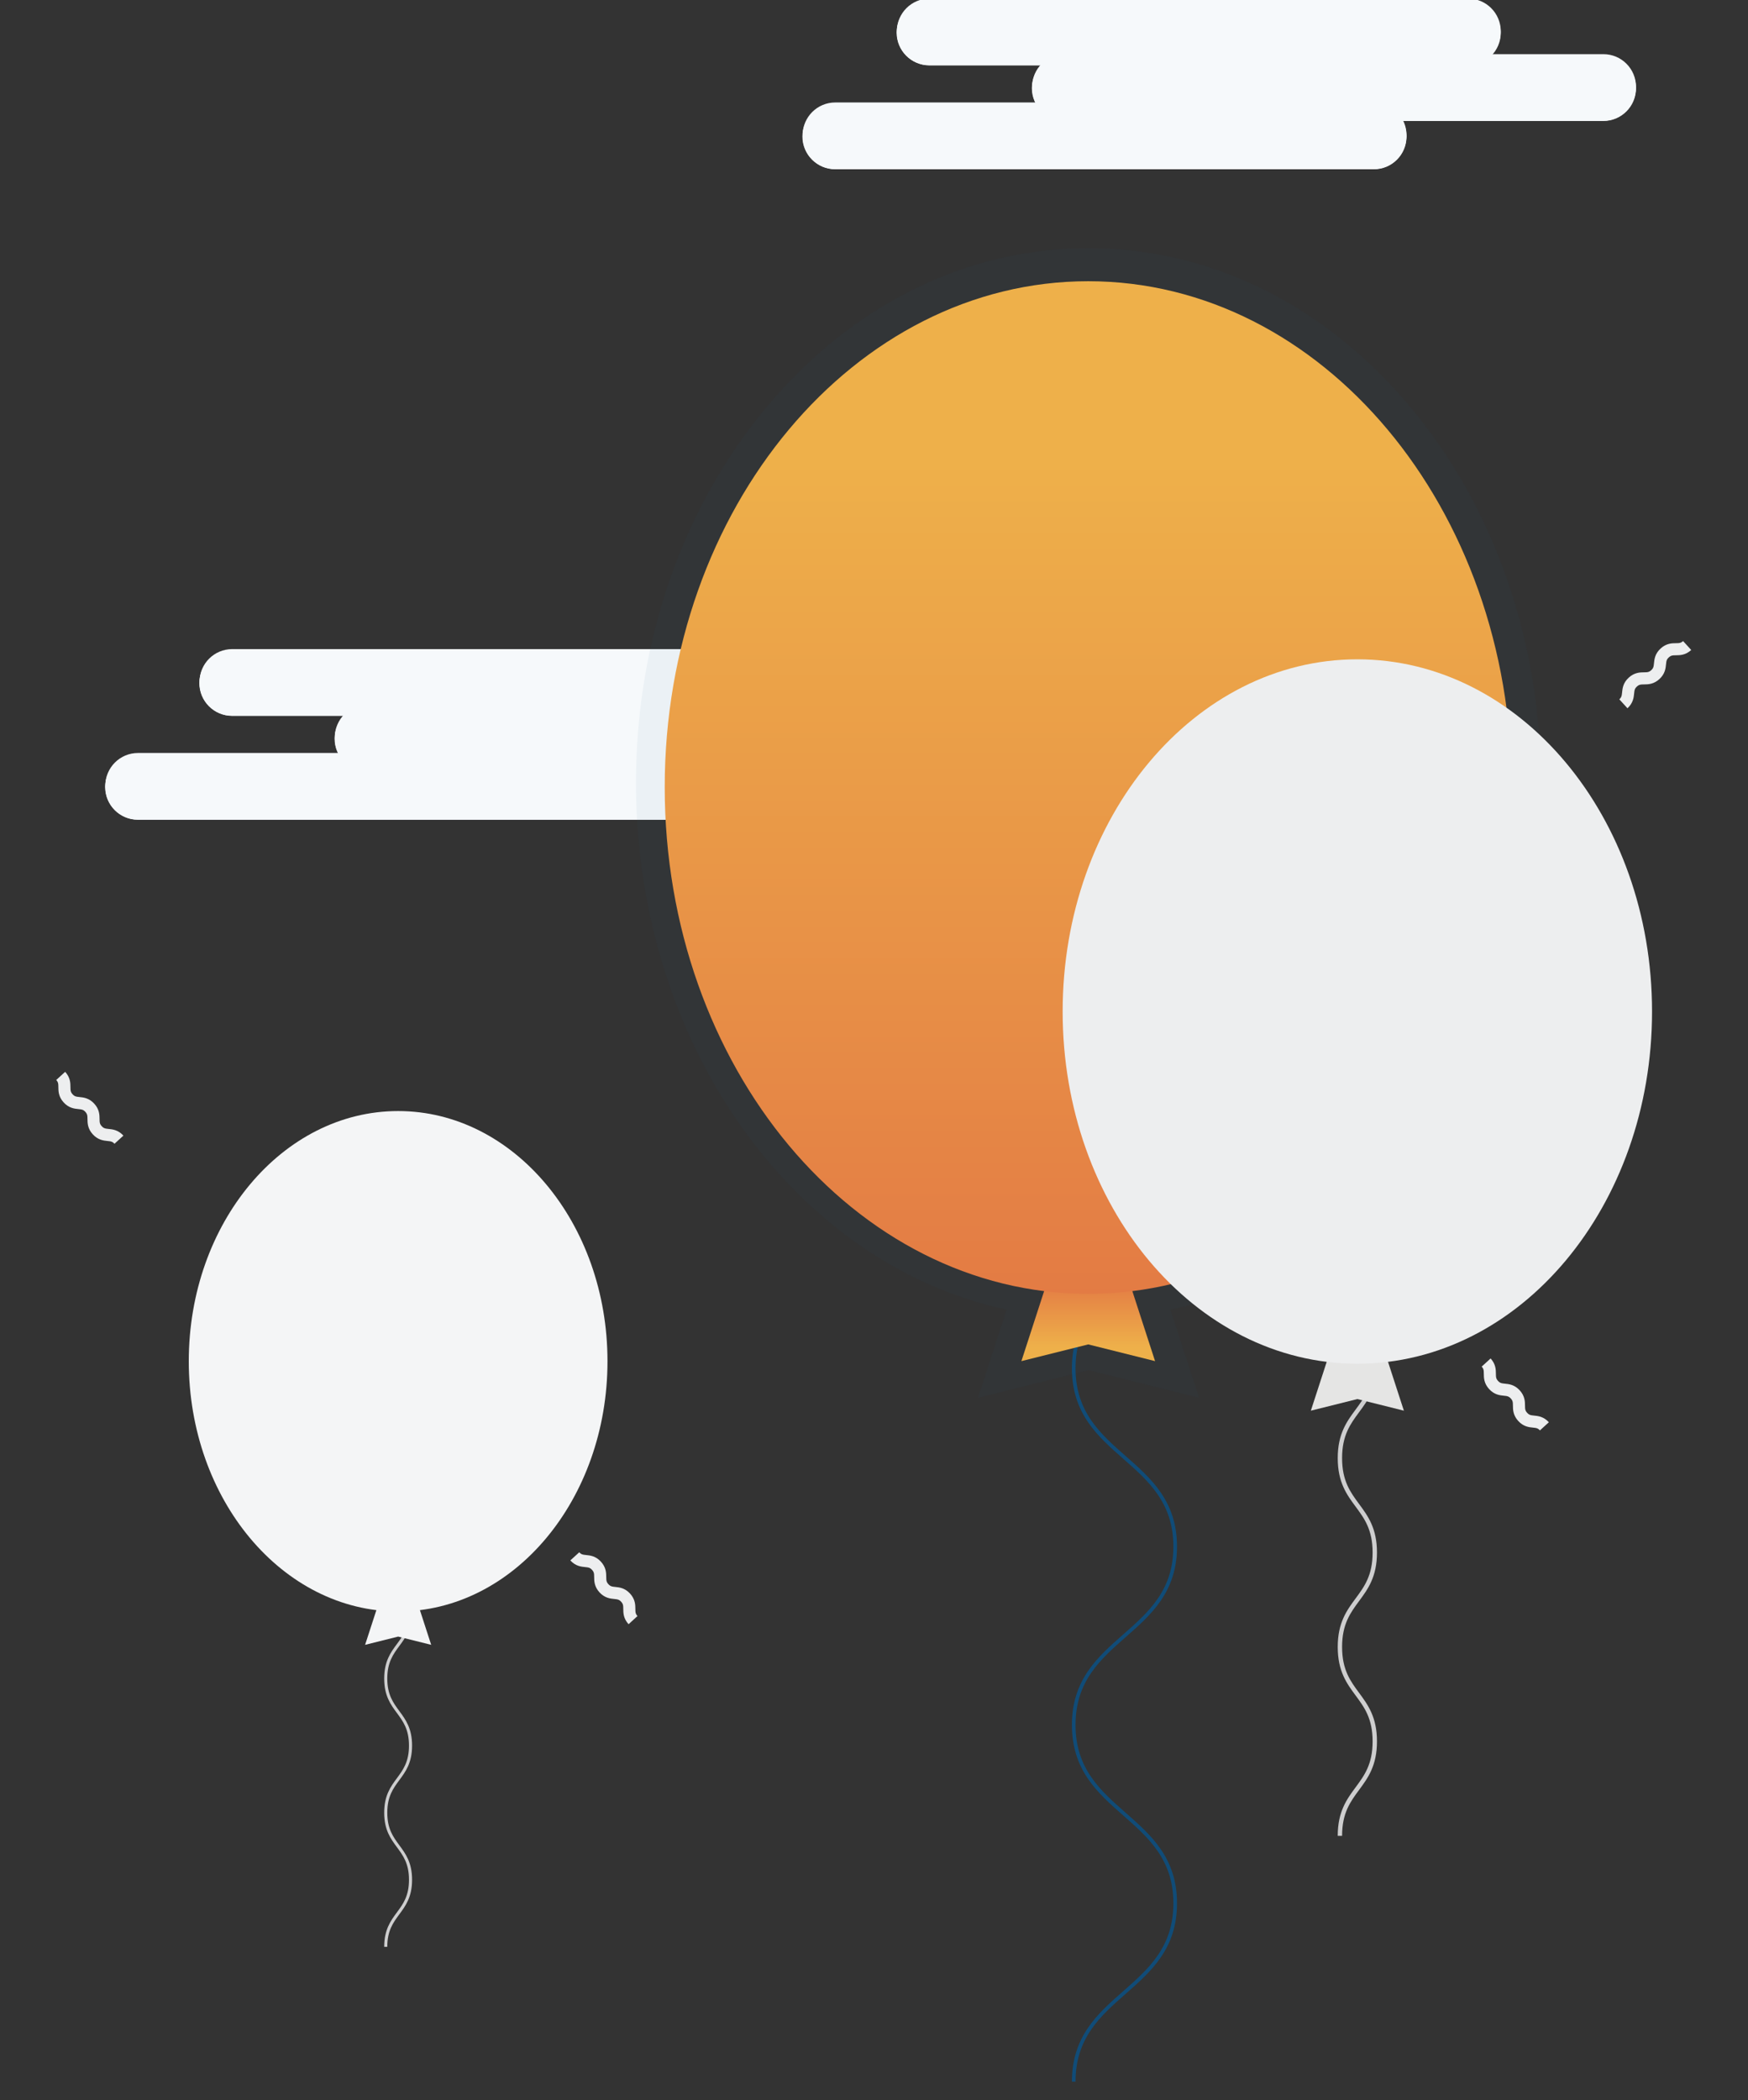 <?xml version="1.0" encoding="UTF-8" standalone="no"?>
<!DOCTYPE svg PUBLIC "-//W3C//DTD SVG 1.1//EN" "http://www.w3.org/Graphics/SVG/1.1/DTD/svg11.dtd">
<svg width="100%" height="100%" viewBox="0 0 3015 3621" version="1.1" xmlns="http://www.w3.org/2000/svg" xmlns:xlink="http://www.w3.org/1999/xlink" xml:space="preserve" xmlns:serif="http://www.serif.com/" style="fill-rule:evenodd;clip-rule:evenodd;stroke-miterlimit:10;">
    <rect x="0" y="0" width="3015" height="3621" fill="#333333" stroke="none"/>
    <g transform="matrix(4.167,0,0,4.167,2027.01,3588.83)">
        <path d="M0,-368.952C0,-332.059 -42,-332.059 -42,-295.167C-42,-258.273 0,-258.273 0,-221.379C0,-184.483 -42,-184.483 -42,-147.588C-42,-110.691 0,-110.691 0,-73.794C0,-36.897 -42,-36.897 -42,0" style="fill:none;fill-rule:nonzero;stroke:rgb(16,76,120);stroke-width:1.5px;"/>
    </g>
    <g transform="matrix(4.167,0,0,4.167,1602.75,112.47)">
        <path d="M0,-26.992L222.958,-26.992C230.411,-26.992 236.453,-20.95 236.453,-13.497C236.453,-6.043 230.411,0 222.958,0L0,0C-7.453,0 -13.495,-6.043 -13.495,-13.497C-13.495,-20.95 -7.453,-26.992 0,-26.992" style="fill:rgb(246,249,251);fill-rule:nonzero;"/>
    </g>
    <g transform="matrix(4.167,0,0,4.167,-4333.03,30050.5)">
        <path d="M1424.59,-7212.13C1417.13,-7212.13 1411.09,-7206.09 1411.09,-7198.64C1411.09,-7191.18 1417.13,-7185.14 1424.59,-7185.14L1647.55,-7185.14C1655,-7185.14 1661.04,-7191.18 1661.04,-7198.64C1661.04,-7206.09 1655,-7212.13 1647.55,-7212.13L1424.59,-7212.13Z" style="fill:rgb(246,249,251);fill-rule:nonzero;"/>
    </g>
    <g transform="matrix(4.167,0,0,4.167,-4333.03,-3424.91)">
        <path d="M1424.59,821.979C1417.13,821.979 1411.09,828.022 1411.09,835.475C1411.09,842.929 1417.13,848.972 1424.59,848.972L1647.55,848.972C1655,848.972 1661.04,842.929 1661.04,835.475C1661.04,828.022 1655,821.979 1647.55,821.979L1424.59,821.979Z" style="fill:rgb(246,249,251);fill-rule:nonzero;"/>
    </g>
    <g transform="matrix(4.167,0,0,4.167,1836.03,208.281)">
        <path d="M0,-26.99L222.958,-26.99C230.411,-26.99 236.453,-20.947 236.453,-13.495C236.453,-6.042 230.411,0 222.958,0L0,0C-7.453,0 -13.495,-6.042 -13.495,-13.495C-13.495,-20.947 -7.453,-26.99 0,-26.99" style="fill:rgb(246,249,251);fill-rule:nonzero;"/>
    </g>
    <g transform="matrix(4.167,0,0,4.167,-4333.03,30050.5)">
        <path d="M1480.57,-7189.13C1473.12,-7189.13 1467.08,-7183.09 1467.08,-7175.64C1467.08,-7168.19 1473.12,-7162.14 1480.57,-7162.14L1703.53,-7162.14C1710.99,-7162.14 1717.03,-7168.19 1717.03,-7175.64C1717.03,-7183.09 1710.99,-7189.13 1703.53,-7189.13L1480.57,-7189.13Z" style="fill:rgb(246,249,251);fill-rule:nonzero;"/>
    </g>
    <g transform="matrix(4.167,0,0,4.167,-4333.03,-3233.28)">
        <path d="M1480.57,798.984C1473.12,798.984 1467.08,805.029 1467.08,812.48C1467.08,819.934 1473.12,825.976 1480.57,825.976L1703.53,825.976C1710.98,825.976 1717.03,819.934 1717.03,812.48C1717.03,805.029 1710.98,798.984 1703.53,798.984L1480.57,798.984Z" style="fill:rgb(246,249,251);fill-rule:nonzero;"/>
    </g>
    <g transform="matrix(4.167,0,0,4.167,1440.26,291.56)">
        <path d="M0,-26.992L222.958,-26.992C230.411,-26.992 236.453,-20.95 236.453,-13.497C236.453,-6.043 230.411,0 222.958,0L0,0C-7.454,0 -13.496,-6.043 -13.496,-13.497C-13.496,-20.95 -7.454,-26.992 0,-26.992" style="fill:rgb(246,249,251);fill-rule:nonzero;"/>
    </g>
    <g transform="matrix(4.167,0,0,4.167,-4333.03,30050.5)">
        <path d="M1385.59,-7169.15C1378.13,-7169.15 1372.09,-7163.11 1372.09,-7155.65C1372.09,-7148.2 1378.13,-7142.16 1385.59,-7142.16L1608.55,-7142.16C1616,-7142.16 1622.04,-7148.2 1622.04,-7155.65C1622.04,-7163.11 1616,-7169.15 1608.55,-7169.15L1385.59,-7169.15Z" style="fill:rgb(246,249,251);fill-rule:nonzero;"/>
    </g>
    <g transform="matrix(4.167,0,0,4.167,-4333.03,-3066.73)">
        <path d="M1385.59,778.998C1378.13,778.998 1372.09,785.04 1372.09,792.494C1372.09,799.947 1378.13,805.99 1385.59,805.99L1608.55,805.99C1616,805.99 1622.04,799.947 1622.04,792.494C1622.04,785.04 1616,778.998 1608.55,778.998L1385.59,778.998Z" style="fill:rgb(246,249,251);fill-rule:nonzero;"/>
    </g>
    <g transform="matrix(4.167,0,0,4.167,400.092,1233.98)">
        <path d="M0,-26.992L222.958,-26.992C230.411,-26.992 236.453,-20.95 236.453,-13.497C236.453,-6.043 230.411,0 222.958,0L0,0C-7.453,0 -13.495,-6.043 -13.495,-13.497C-13.495,-20.95 -7.453,-26.992 0,-26.992" style="fill:rgb(246,249,251);fill-rule:nonzero;"/>
    </g>
    <g transform="matrix(4.167,0,0,4.167,-4333.03,32293.6)">
        <path d="M1135.95,-7481.29C1128.5,-7481.29 1122.45,-7475.25 1122.45,-7467.8C1122.45,-7460.34 1128.5,-7454.3 1135.95,-7454.3L1358.91,-7454.3C1366.36,-7454.3 1372.4,-7460.34 1372.4,-7467.8C1372.4,-7475.25 1366.36,-7481.29 1358.91,-7481.29L1135.95,-7481.29Z" style="fill:rgb(246,249,251);fill-rule:nonzero;"/>
    </g>
    <g transform="matrix(4.167,0,0,4.167,-4333.03,-1181.9)">
        <path d="M1135.95,552.818C1128.5,552.818 1122.45,558.86 1122.45,566.312C1122.45,573.766 1128.5,579.81 1135.95,579.81L1358.91,579.81C1366.36,579.81 1372.4,573.766 1372.4,566.312C1372.4,558.86 1366.36,552.818 1358.91,552.818L1135.95,552.818Z" style="fill:rgb(246,249,251);fill-rule:nonzero;"/>
    </g>
    <g transform="matrix(4.167,0,0,4.167,633.365,1329.79)">
        <path d="M0,-26.99L222.958,-26.99C230.411,-26.99 236.453,-20.948 236.453,-13.495C236.453,-6.042 230.411,0 222.958,0L0,0C-7.453,0 -13.495,-6.042 -13.495,-13.495C-13.495,-20.948 -7.453,-26.99 0,-26.99" style="fill:rgb(246,249,251);fill-rule:nonzero;"/>
    </g>
    <g transform="matrix(4.167,0,0,4.167,-4333.03,32293.6)">
        <path d="M1191.93,-7458.3C1184.48,-7458.3 1178.44,-7452.25 1178.44,-7444.8C1178.44,-7437.35 1184.48,-7431.31 1191.93,-7431.31L1414.89,-7431.31C1422.35,-7431.31 1428.39,-7437.35 1428.39,-7444.8C1428.39,-7452.25 1422.35,-7458.3 1414.89,-7458.3L1191.93,-7458.3Z" style="fill:rgb(246,249,251);fill-rule:nonzero;"/>
    </g>
    <g transform="matrix(4.167,0,0,4.167,-4333.03,-990.262)">
        <path d="M1191.93,529.823C1184.48,529.823 1178.44,535.867 1178.44,543.319C1178.44,550.771 1184.48,556.812 1191.93,556.812L1414.89,556.812C1422.35,556.812 1428.39,550.771 1428.39,543.319C1428.39,535.867 1422.35,529.823 1414.89,529.823L1191.93,529.823Z" style="fill:rgb(246,249,251);fill-rule:nonzero;"/>
    </g>
    <g transform="matrix(4.167,0,0,4.167,237.596,1413.07)">
        <path d="M0,-26.992L222.958,-26.992C230.411,-26.992 236.453,-20.95 236.453,-13.497C236.453,-6.043 230.411,0 222.958,0L0,0C-7.453,0 -13.495,-6.043 -13.495,-13.497C-13.495,-20.95 -7.453,-26.992 0,-26.992" style="fill:rgb(246,249,251);fill-rule:nonzero;"/>
    </g>
    <g transform="matrix(4.167,0,0,4.167,-4333.03,32293.6)">
        <path d="M1096.95,-7438.31C1089.5,-7438.31 1083.45,-7432.27 1083.45,-7424.82C1083.45,-7417.36 1089.5,-7411.32 1096.95,-7411.32L1319.91,-7411.32C1327.36,-7411.32 1333.4,-7417.36 1333.4,-7424.82C1333.4,-7432.27 1327.36,-7438.31 1319.91,-7438.31L1096.95,-7438.31Z" style="fill:rgb(246,249,251);fill-rule:nonzero;"/>
    </g>
    <g transform="matrix(4.167,0,0,4.167,-4333.03,-823.712)">
        <path d="M1096.95,509.834C1089.5,509.834 1083.45,515.878 1083.45,523.33C1083.45,530.785 1089.5,536.829 1096.95,536.829L1319.91,536.829C1327.36,536.829 1333.4,530.785 1333.4,523.33C1333.4,515.878 1327.36,509.834 1319.91,509.834L1096.95,509.834Z" style="fill:rgb(246,249,251);fill-rule:nonzero;"/>
    </g>
    <g transform="matrix(4.167,0,0,4.167,-4333.03,-962.612)">
        <g opacity="0.05">
            <g transform="matrix(1,0,0,1,1456.48,370.125)">
                <path d="M0,402.757C-40.597,393.988 -77.64,369.569 -105.494,332.903C-136.378,292.247 -153.387,239.707 -153.387,184.961C-153.387,126.212 -134.157,70.886 -99.242,29.176C-63.811,-13.148 -16.52,-36.458 33.92,-36.458C84.36,-36.458 131.651,-13.148 167.082,29.176C201.998,70.886 221.227,126.212 221.227,184.961C221.227,239.704 204.22,292.241 173.34,332.895C145.489,369.56 108.449,393.981 67.856,402.753L79.705,439.215L33.929,427.787L-11.847,439.215L0,402.757Z" style="fill:rgb(16,76,120);fill-rule:nonzero;"/>
            </g>
        </g>
    </g>
    <g transform="matrix(0,-113.457,-113.457,0,1877.01,2322.18)">
        <path d="M0.98,0.628L-0.215,1.016L0.039,0L-0.215,-1.016L0.98,-0.628L0.98,0.628Z" style="fill:url(#_Linear1);fill-rule:nonzero;"/>
    </g>
    <g transform="matrix(0,1460.89,1460.89,0,1876.98,798.917)">
        <path d="M0.382,-0.5C0.712,-0.5 0.98,-0.276 0.98,-0C0.98,0.276 0.712,0.5 0.382,0.5C0.053,0.5 -0.215,0.276 -0.215,-0C-0.215,-0.276 0.053,-0.5 0.382,-0.5Z" style="fill:url(#_Linear2);fill-rule:nonzero;"/>
    </g>
    <g transform="matrix(4.167,0,0,4.167,668.02,2778.13)">
        <path d="M0,138.776L-1.282,138.776C-1.282,131.626 1.389,128.012 3.971,124.517C6.544,121.036 8.974,117.747 8.974,111.019C8.974,104.291 6.544,101.002 3.971,97.521C1.389,94.026 -1.282,90.412 -1.282,83.262C-1.282,76.112 1.389,72.498 3.971,69.004C6.544,65.523 8.974,62.235 8.974,55.508C8.974,48.78 6.544,45.492 3.971,42.012C1.389,38.517 -1.282,34.903 -1.282,27.754C-1.282,20.604 1.389,16.99 3.971,13.496C6.544,10.015 8.974,6.727 8.974,0L10.255,0C10.255,7.15 7.584,10.763 5.002,14.258C2.429,17.738 0,21.026 0,27.754C0,34.481 2.429,37.769 5.002,41.25C7.584,44.745 10.255,48.359 10.255,55.508C10.255,62.657 7.584,66.271 5.002,69.766C2.429,73.247 0,76.534 0,83.262C0,89.99 2.429,93.278 5.002,96.759C7.584,100.255 10.255,103.868 10.255,111.019C10.255,118.17 7.584,121.783 5.002,125.278C2.429,128.76 0,132.048 0,138.776" style="fill:rgb(206,206,207);fill-rule:nonzero;"/>
    </g>
    <g transform="matrix(4.167,0,0,4.167,686.73,2782.93)">
        <path d="M0,9.25L13.678,12.665L8.453,-3.415L-8.453,-3.415L-13.678,12.665L0,9.25Z" style="fill:rgb(244,245,246);fill-rule:nonzero;"/>
    </g>
    <g transform="matrix(0,-4.167,-4.167,0,686.716,1985.73)">
        <path d="M-86.657,-86.657C-143.83,-86.657 -190.176,-47.859 -190.176,0C-190.176,47.86 -143.83,86.657 -86.657,86.657C-29.485,86.657 16.863,47.86 16.863,0C16.863,-47.859 -29.485,-86.657 -86.657,-86.657" style="fill:rgb(244,245,246);fill-rule:nonzero;"/>
    </g>
    <g transform="matrix(4.167,0,0,4.167,2314.88,2350.98)">
        <path d="M0,195.346L-1.805,195.346C-1.805,185.281 1.955,180.194 5.59,175.274C9.212,170.374 12.632,165.745 12.632,156.274C12.632,146.803 9.212,142.174 5.59,137.274C1.955,132.354 -1.805,127.267 -1.805,117.202C-1.805,107.138 1.955,102.051 5.59,97.132C9.212,92.233 12.632,87.604 12.632,78.135C12.632,68.665 9.212,64.037 5.59,59.137C1.955,54.218 -1.805,49.131 -1.805,39.067C-1.805,29.003 1.955,23.916 5.59,18.997C9.212,14.098 12.632,9.47 12.632,0L14.437,0C14.437,10.064 10.677,15.151 7.042,20.07C3.42,24.97 0,29.598 0,39.067C0,48.537 3.42,53.164 7.042,58.065C10.677,62.984 14.437,68.071 14.437,78.135C14.437,88.199 10.677,93.285 7.042,98.205C3.42,103.104 0,107.733 0,117.202C0,126.673 3.42,131.302 7.042,136.201C10.677,141.122 14.437,146.209 14.437,156.274C14.437,166.34 10.677,171.427 7.042,176.346C3.42,181.247 0,185.875 0,195.346" style="fill:rgb(206,206,207);fill-rule:nonzero;"/>
    </g>
    <g transform="matrix(4.167,0,0,4.167,2341.22,2357.73)">
        <path d="M0,13.02L19.254,17.827L11.899,-4.807L-11.898,-4.807L-19.253,17.827L0,13.02Z" style="fill:rgb(229,229,228);fill-rule:nonzero;"/>
    </g>
    <g transform="matrix(0,-4.167,-4.167,0,2341.19,1235.57)">
        <path d="M-121.982,-121.982C-202.459,-121.982 -267.698,-67.369 -267.698,-0C-267.698,67.369 -202.459,121.982 -121.982,121.982C-41.504,121.982 23.735,67.369 23.735,-0C23.735,-67.369 -41.504,-121.982 -121.982,-121.982" style="fill:rgb(237,238,239);fill-rule:nonzero;"/>
    </g>
    <g transform="matrix(-3.076,2.81,2.81,3.076,229.107,1916.56)">
        <path d="M12.057,-31.074C12.057,-26.609 16.057,-26.609 16.058,-22.145C16.057,-17.676 12.057,-17.676 12.057,-13.207C12.058,-8.737 16.058,-8.737 16.058,-4.264C16.058,0.207 12.058,0.207 12.058,4.679" style="fill:none;fill-rule:nonzero;stroke:rgb(237,238,239);stroke-width:5px;"/>
    </g>
    <g transform="matrix(-2.81,-3.076,-3.076,2.81,2780.89,1156.41)">
        <path d="M-13.199,-29.934C-13.198,-25.469 -9.199,-25.469 -9.198,-21.004C-9.198,-16.536 -13.198,-16.536 -13.199,-12.068C-13.199,-7.596 -9.199,-7.596 -9.198,-3.124C-9.198,1.347 -13.198,1.347 -13.197,5.819" style="fill:none;fill-rule:nonzero;stroke:rgb(237,238,239);stroke-width:5px;"/>
    </g>
    <g transform="matrix(-3.076,2.81,2.81,3.076,2687.76,2410.72)">
        <path d="M12.057,-31.074C12.058,-26.609 16.057,-26.609 16.058,-22.144C16.058,-17.677 12.058,-17.677 12.057,-13.207C12.058,-8.737 16.058,-8.737 16.058,-4.264C16.058,0.207 12.058,0.207 12.058,4.679" style="fill:none;fill-rule:nonzero;stroke:rgb(237,238,239);stroke-width:5px;"/>
    </g>
    <g transform="matrix(3.076,-2.81,-2.81,-3.076,1115.81,2744.85)">
        <path d="M-12.058,-4.678C-12.057,-0.214 -8.057,-0.214 -8.057,4.25C-8.057,8.719 -12.057,8.719 -12.058,13.188C-12.057,17.659 -8.057,17.659 -8.058,22.131C-8.057,26.603 -12.058,26.602 -12.056,31.073" style="fill:none;fill-rule:nonzero;stroke:rgb(237,238,239);stroke-width:5px;"/>
    </g>
    <defs>
        <linearGradient id="_Linear1" x1="0" y1="0" x2="1" y2="0" gradientUnits="userSpaceOnUse" gradientTransform="matrix(1,0,0,-1,0,-1.06134e-05)"><stop offset="0" style="stop-color:rgb(238,176,74);stop-opacity:1"/><stop offset="1" style="stop-color:rgb(227,122,68);stop-opacity:1"/></linearGradient>
        <linearGradient id="_Linear2" x1="0" y1="0" x2="1" y2="0" gradientUnits="userSpaceOnUse" gradientTransform="matrix(1,0,0,-1,0,2.02787e-06)"><stop offset="0" style="stop-color:rgb(238,176,74);stop-opacity:1"/><stop offset="1" style="stop-color:rgb(227,122,68);stop-opacity:1"/></linearGradient>
    </defs>
</svg>
